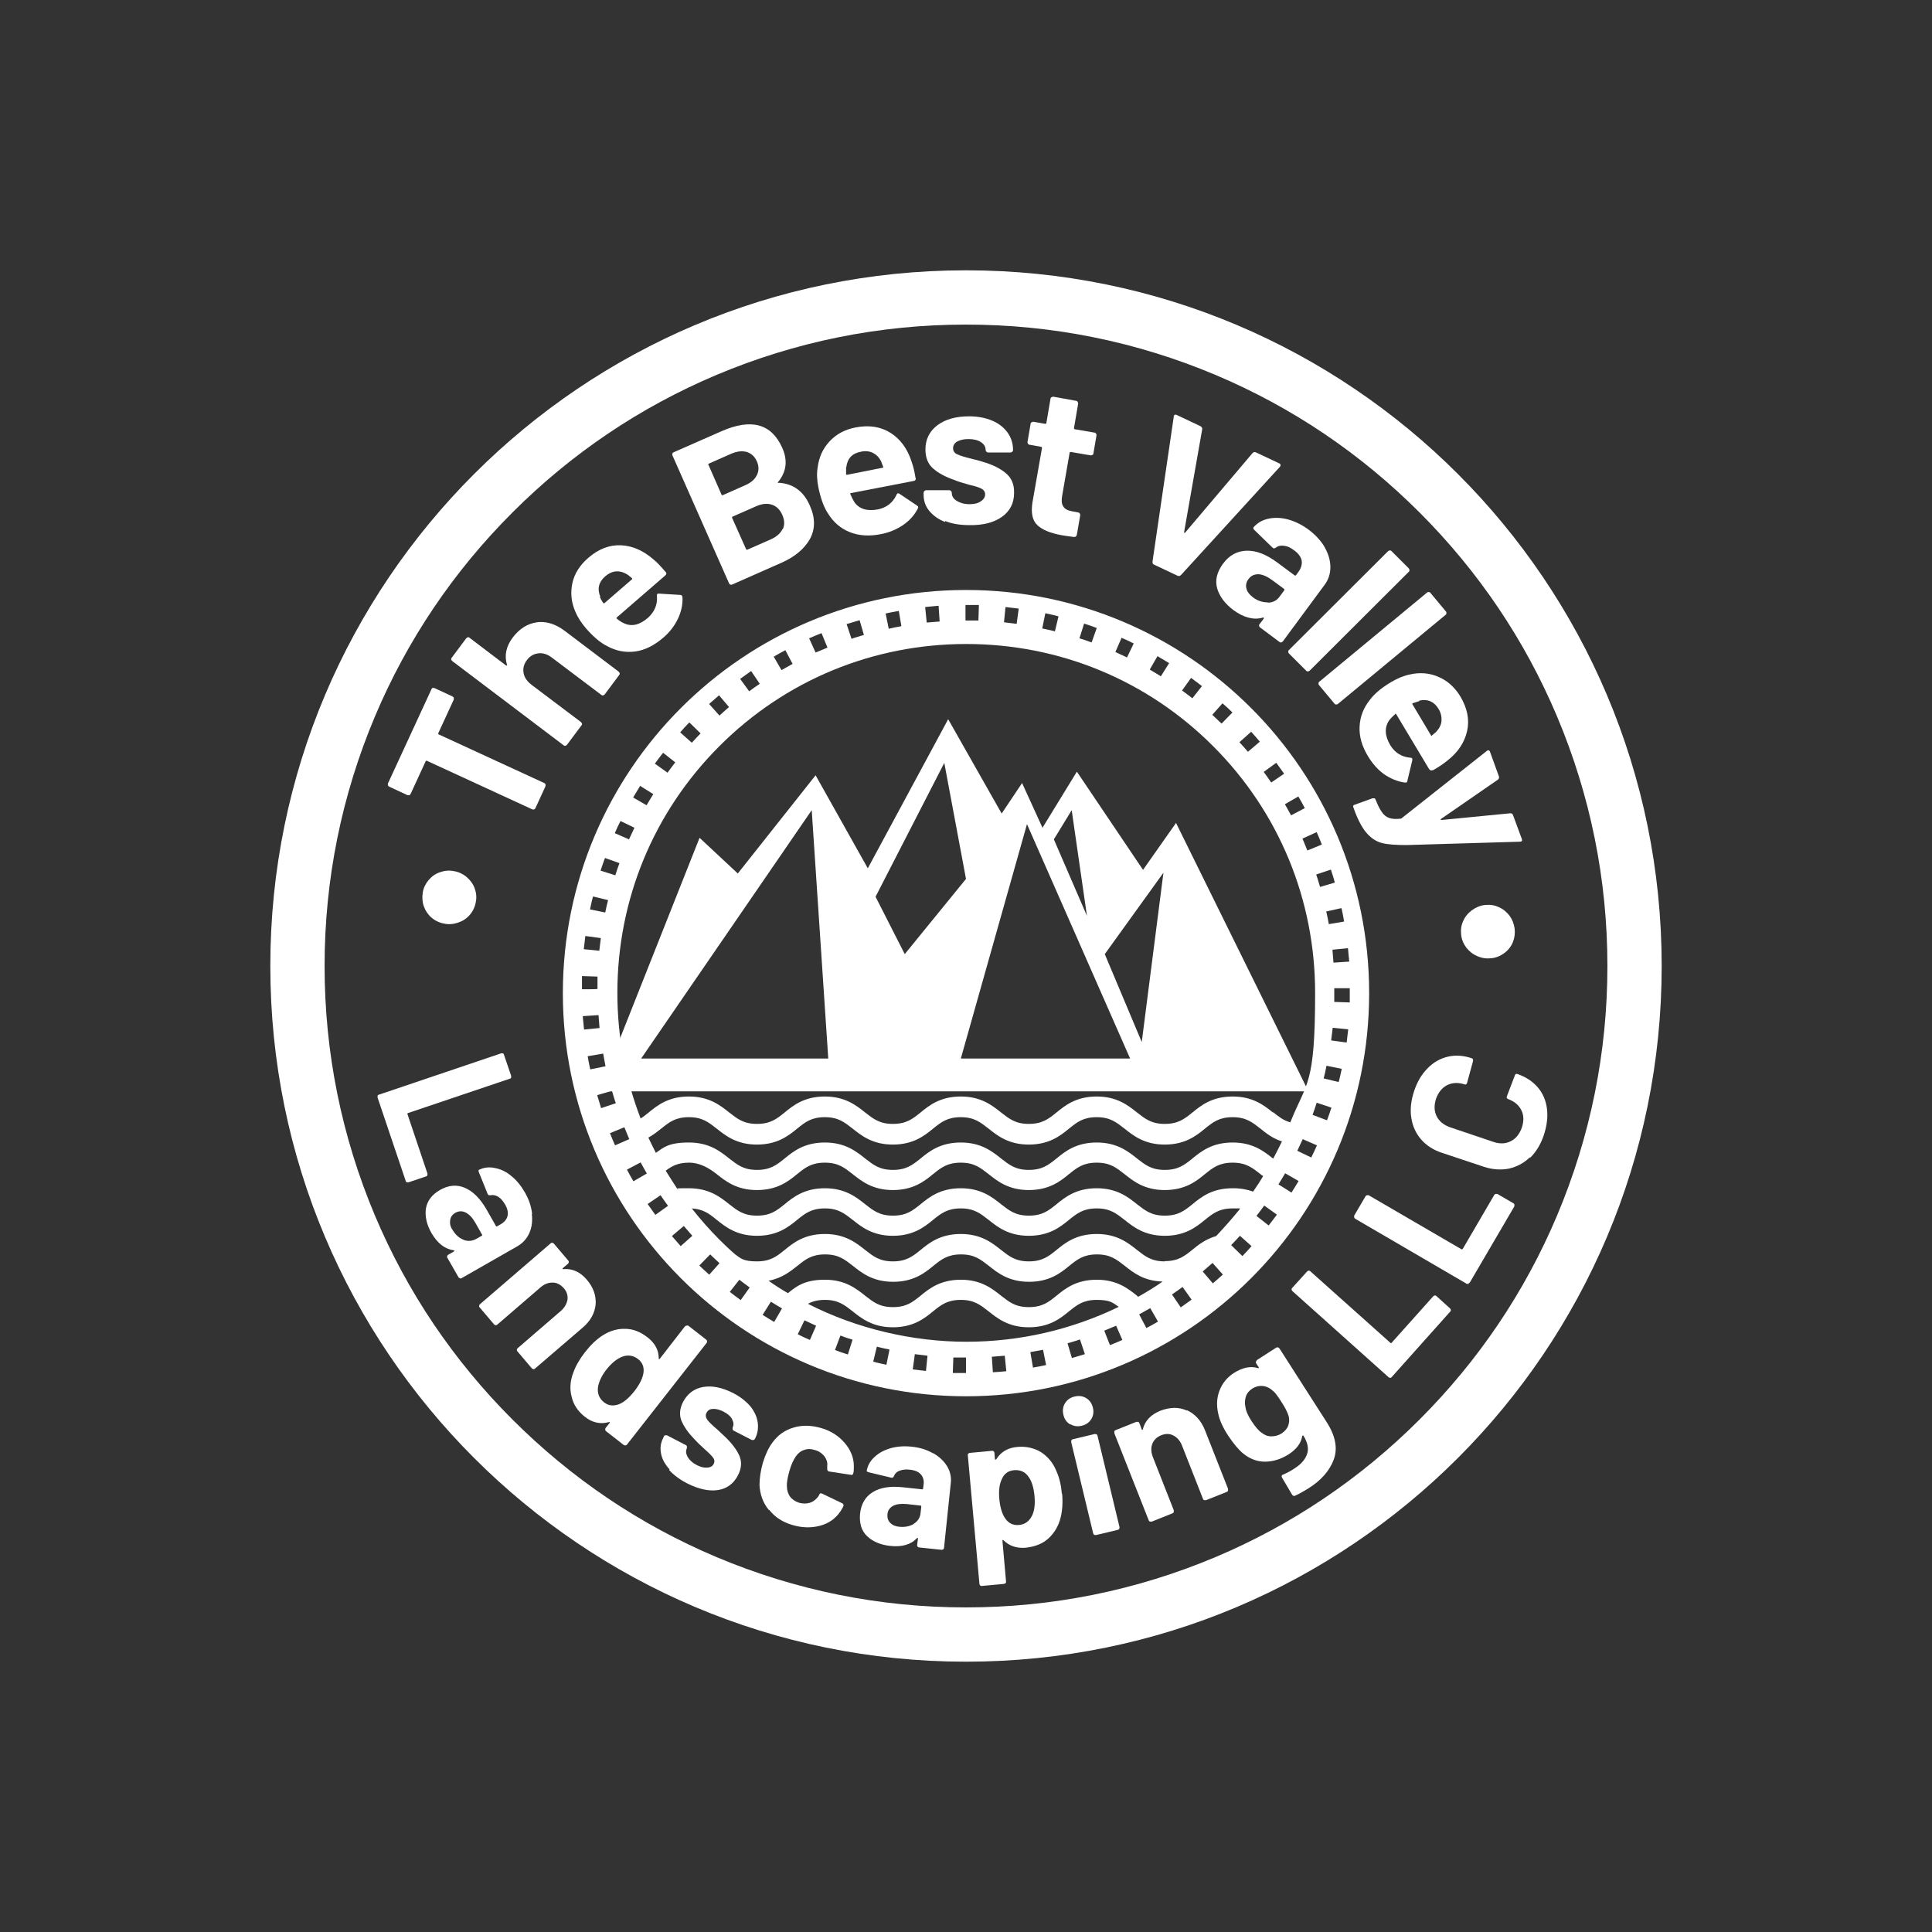 <?xml version="1.0" encoding="UTF-8"?>
<svg data-id="a" xmlns="http://www.w3.org/2000/svg" version="1.1" viewBox="0 0 747.6 747.6">
  <rect x="0" y="0" width="747.6" height="747.6" fill="#333333" stroke="none"/>
  <!-- Generator: Adobe Illustrator 29.4.0, SVG Export Plug-In . SVG Version: 2.1.0 Build 152)  -->
  <defs>
    <style>
      .st0 {
        fill: #fff;
      }
    </style>
  </defs>
  <path class="st0" d="M373.8,125.6c33.5,0,66,6.6,96.6,19.5,29.6,12.5,56.1,30.4,78.9,53.2,22.8,22.8,40.7,49.3,53.2,78.9,12.9,30.6,19.5,63.1,19.5,96.6s-6.6,66-19.5,96.6c-12.5,29.6-30.4,56.1-53.2,78.9s-49.3,40.7-78.9,53.2c-30.6,12.9-63.1,19.5-96.6,19.5s-66-6.6-96.6-19.5c-29.6-12.5-56.1-30.4-78.9-53.2-22.8-22.8-40.7-49.3-53.2-78.9-12.9-30.6-19.5-63.1-19.5-96.6s6.6-66,19.5-96.6c12.5-29.6,30.4-56.1,53.2-78.9s49.3-40.7,78.9-53.2c30.6-12.9,63.1-19.5,96.6-19.5M373.8,104.6c-148.7,0-269.2,120.5-269.2,269.2s120.5,269.2,269.2,269.2,269.2-120.5,269.2-269.2S522.5,104.6,373.8,104.6h0Z"/>
  <g>
    <path class="st0" d="M181.8,354c-1.2,1.4-2.7,2.4-4.5,3-1.8.6-3.6.8-5.4.4-1.8-.3-3.5-1.1-4.9-2.3-1.4-1.2-2.4-2.7-3-4.4-.6-1.7-.7-3.5-.4-5.4.3-1.8,1.1-3.4,2.3-4.8,1.2-1.4,2.6-2.4,4.4-3,1.7-.6,3.5-.8,5.4-.4,1.8.3,3.5,1.1,4.9,2.3,1.4,1.2,2.5,2.7,3.1,4.4.6,1.7.8,3.5.4,5.3-.3,1.8-1.1,3.5-2.3,4.9h0Z"/>
    <path class="st0" d="M167.3,266.2c.2,0,.5,0,.7,0l7.1,3.3c.2.1.4.3.5.5,0,.2,0,.5,0,.7l-6,13c-.1.2,0,.4.2.5l40.8,18.8c.2.1.4.3.5.5,0,.2,0,.5,0,.7l-3.9,8.5c-.1.2-.3.4-.5.5s-.5,0-.7,0l-40.8-18.8c-.2-.1-.4,0-.5.2l-5.8,12.6c-.1.2-.3.4-.5.5s-.5,0-.7,0l-7.1-3.3c-.2-.1-.4-.3-.5-.5,0-.2,0-.5,0-.7l16.9-36.6c.1-.2.3-.4.5-.5h0Z"/>
    <path class="st0" d="M207.6,240.8c3.7-.5,7.3.6,10.9,3.3l20.9,15.8c.2.2.3.4.4.6,0,.3,0,.5-.2.7l-5.6,7.5c-.2.2-.4.3-.6.4-.3,0-.5,0-.7-.2l-19.1-14.4c-1.7-1.3-3.4-1.9-5.2-1.7-1.8.2-3.3,1-4.5,2.6-1.2,1.6-1.6,3.2-1.3,5,.3,1.8,1.4,3.3,3.1,4.6l19.1,14.4c.2.2.3.4.4.6s0,.5-.2.7l-5.6,7.5c-.2.2-.4.3-.6.4-.3,0-.5,0-.7-.2l-43.1-32.6c-.2-.2-.3-.4-.4-.6,0-.3,0-.5.2-.7l5.6-7.5c.2-.2.4-.3.6-.4s.5,0,.7.2l14.1,10.7c.1,0,.2.1.4,0,.1,0,.1-.1,0-.2-1.1-3.6-.4-7.1,2.2-10.6,2.6-3.4,5.7-5.4,9.4-5.9h0Z"/>
    <path class="st0" d="M257.6,221.3c.4.5.3,1-.2,1.4l-18.7,16.2c-.2.2-.2.4,0,.5.8.7,1.7,1.3,2.8,1.8,3,1.4,6.1.6,9.3-2.2,2.5-2.3,3.7-5.1,3.4-8.4,0-.4,0-.7.2-.8.1-.1.3-.1.6-.1l8.1.5c.4,0,.6.1.8.3,0,0,.1.3.2.7.1,2.8-.5,5.6-1.8,8.3-1.3,2.7-3.2,5.2-5.7,7.3-3.5,3-7.1,4.8-10.8,5.3-3.8.5-7.4-.2-10.9-2.1-2.6-1.3-5.3-3.6-8.1-6.8-1.9-2.2-3.3-4.4-4.2-6.6-1.6-3.7-1.9-7.3-1.1-11s2.9-6.9,6.1-9.7c4-3.5,8.3-5.1,12.7-4.9,4.5.2,8.7,2.1,12.6,5.5,1.6,1.3,3.1,3,4.7,4.9h0ZM232.1,231c.3.7.7,1.4,1.3,2.3.2.2.4.2.6,0l10.5-9.1c.2-.2.2-.4,0-.5-1.2-1-1.8-1.5-1.8-1.4-1.4-.9-2.9-1.3-4.3-1.2-1.5.1-2.9.8-4.2,1.9-2.5,2.2-3.2,4.8-1.9,7.9h0Z"/>
    <path class="st0" d="M301.2,186.8c5.7.3,9.8,3.3,12.2,8.9,2.1,4.7,2.1,9,0,12.9-2.2,3.8-5.8,6.9-11.1,9.2l-19,8.4c-.2.1-.5.1-.7,0-.2,0-.4-.3-.5-.5l-21.9-49.5c-.1-.2-.1-.5,0-.7,0-.2.3-.4.5-.5l18.4-8.1c11.6-5.1,19.4-3,23.6,6.4,2.2,4.9,1.6,9.3-1.6,13.2-.2.3-.2.4.2.4h0ZM274.2,180l5,11.4c.1.2.3.3.5.2l8.6-3.8c2.3-1,3.8-2.3,4.6-4,.8-1.6.8-3.4,0-5.2-.8-1.9-2.1-3.1-3.9-3.7-1.8-.5-3.8-.3-6.1.7l-8.6,3.8c-.2.1-.3.3-.2.5h0ZM302.9,204.8c.8-1.7.7-3.6-.2-5.6-.9-2-2.2-3.3-4-3.9-1.8-.6-3.8-.4-6.1.6l-9.1,4c-.2.1-.3.3-.2.5l5.4,12.1c.1.2.3.3.5.2l9.1-4c2.2-1,3.7-2.3,4.5-4h0Z"/>
    <path class="st0" d="M354.4,185c0,.6-.2,1-.8,1.1l-24.3,4.7c-.3,0-.4.2-.2.5.4,1,.9,2,1.5,3,1.9,2.7,5,3.6,9.2,2.8,3.3-.7,5.7-2.6,7.1-5.6.1-.4.4-.6.6-.6.2,0,.4,0,.6.2l6.7,4.5c.3.2.5.4.5.6,0,.1,0,.3-.2.7-1.3,2.5-3.2,4.6-5.7,6.3-2.5,1.7-5.4,2.9-8.6,3.5-4.5.9-8.5.6-12-.8-3.5-1.4-6.3-3.8-8.4-7.2-1.6-2.4-2.8-5.7-3.7-10-.6-2.9-.7-5.5-.3-7.8.5-4,2-7.3,4.6-10.1,2.6-2.8,5.9-4.6,10.1-5.4,5.2-1,9.7-.3,13.5,2.1,3.8,2.4,6.5,6.1,8.1,11,.7,1.9,1.2,4.1,1.6,6.6h0ZM327.4,180.8c0,.7,0,1.6,0,2.6,0,.3.2.4.5.3l13.6-2.7c.3,0,.4-.2.2-.5-.6-1.5-.8-2.2-.8-2.1-.8-1.5-1.8-2.5-3.2-3.2-1.3-.6-2.9-.8-4.6-.4-3.3.6-5.2,2.6-5.6,5.9h0Z"/>
    <path class="st0" d="M365.8,202c-2.7-1-4.7-2.5-6.2-4.3-1.5-1.8-2.2-3.9-2.2-6.2v-.8c0-.3.1-.5.3-.7.2-.2.4-.3.7-.3h8.9c.3,0,.5.1.7.3.2.2.3.4.3.7h0c0,1.3.6,2.3,1.9,3.1,1.3.8,2.9,1.3,4.9,1.3,1.8,0,3.3-.3,4.4-1.1,1.1-.7,1.7-1.6,1.7-2.7,0-1-.5-1.7-1.4-2.2s-2.5-1-4.7-1.5c-2.5-.7-4.5-1.3-5.9-1.9-3.4-1.2-6.1-2.6-8.1-4.4-2-1.7-3-4.2-3-7.4,0-3.9,1.6-7.1,4.7-9.4,3.1-2.3,7.2-3.4,12.2-3.4,3.4,0,6.4.6,9,1.7,2.6,1.1,4.5,2.7,5.9,4.6,1.4,2,2.1,4.2,2.1,6.7,0,.3,0,.5-.3.7-.2.2-.4.3-.7.3h-8.6c-.3,0-.5-.1-.7-.3-.2-.2-.3-.4-.3-.7,0-1.2-.6-2.2-1.8-3-1.2-.8-2.8-1.2-4.8-1.2-1.8,0-3.2.3-4.3.9-1.1.6-1.7,1.5-1.7,2.6,0,1.1.5,1.9,1.6,2.4,1.1.5,2.9,1.1,5.5,1.7.6.2,1.2.3,2,.5.7.2,1.5.4,2.4.7,3.8,1.1,6.8,2.6,8.9,4.4,2.2,1.8,3.3,4.3,3.2,7.7,0,3.9-1.6,7-4.7,9.2-3.1,2.2-7.3,3.3-12.6,3.2-3.6,0-6.7-.5-9.4-1.6h0Z"/>
    <path class="st0" d="M422.7,176c-.2.2-.5.2-.7.2l-7.6-1.3c-.3,0-.4,0-.5.3l-2.9,16.7c-.3,1.7-.2,3.1.4,4,.6,1,1.6,1.6,3.2,1.9l2.6.5c.3,0,.5.2.6.4.2.2.2.5.2.7l-1.3,7.5c-.1.6-.5.9-1.1.9-2.2-.3-3.8-.5-4.8-.7-4.4-.8-7.5-2.1-9.4-3.9-1.9-1.8-2.5-4.7-1.9-8.7l3.7-21.1c0-.3,0-.4-.3-.5l-4.5-.8c-.3,0-.5-.2-.6-.4-.2-.2-.2-.5-.2-.7l1.2-7c0-.3.2-.5.4-.6.2-.1.5-.2.7-.2l4.5.8c.3,0,.4,0,.5-.3l1.6-9.4c0-.3.2-.5.4-.6.2-.1.5-.2.7-.2l8.8,1.6c.3,0,.5.2.6.4.1.2.2.5.2.7l-1.6,9.4c0,.3,0,.4.3.5l7.6,1.3c.3,0,.5.2.6.4.2.2.2.5.2.7l-1.2,7c0,.3-.2.5-.4.6h0Z"/>
    <path class="st0" d="M446,217.1l8.2-55.9v-.3c.3-.5.7-.6,1.2-.3l9.1,4.3c.5.3.8.7.7,1.2l-7,39.8c0,.2,0,.3.1.3,0,0,.2,0,.3-.1l26.1-30.8c.4-.4.8-.5,1.4-.2l8.9,4.2c.3.1.5.3.5.6,0,.3,0,.5-.3.8l-38.2,41.8c-.4.4-.8.5-1.3.3l-9.1-4.3c-.5-.2-.7-.6-.6-1.2h0Z"/>
    <path class="st0" d="M512.6,211.8c1.5,2.6,2.2,5.2,2.2,7.7,0,2.6-.8,4.9-2.3,6.9l-16.1,21.8c-.2.2-.4.3-.6.4-.3,0-.5,0-.7-.2l-7.5-5.6c-.2-.2-.3-.4-.4-.6,0-.3,0-.5.2-.7l1.6-2.1c0-.1.1-.2,0-.4,0-.1-.2-.1-.4,0-3.5,1-7.3,0-11.3-2.9-3.3-2.5-5.4-5.3-6.3-8.4-.9-3.2-.1-6.3,2.2-9.5,2.4-3.3,5.5-5,9.2-5.1,3.7-.1,7.6,1.4,11.9,4.6l6.6,4.9c.2.2.4.1.6,0l1-1.4c1-1.4,1.4-2.8,1.2-4.3-.3-1.4-1.3-2.8-3-4-1.3-1-2.6-1.6-3.8-1.7-1.2-.2-2.3,0-3.2.7-.5.4-.9.4-1.3,0l-7-6.8c-.5-.5-.5-.8-.3-1.1,1.5-1.7,3.4-2.8,5.8-3.3,2.3-.5,4.9-.4,7.5.3s5.3,2,7.9,3.9c2.8,2.1,4.9,4.4,6.4,7h0ZM490.5,233.2c2,0,3.6-.8,4.7-2.4l1.7-2.3c.2-.2.1-.4,0-.6l-4.6-3.4c-1.9-1.4-3.7-2.2-5.3-2.3-1.6,0-2.9.5-3.9,1.9-.9,1.2-1.1,2.4-.8,3.6.3,1.3,1.2,2.4,2.5,3.4,1.8,1.4,3.8,2,5.8,2h0Z"/>
    <path class="st0" d="M498.5,252.2c0-.3,0-.5.3-.7l38.3-38.2c.2-.2.4-.3.7-.3s.5,0,.7.3l6.6,6.6c.2.2.3.4.3.7,0,.3,0,.5-.3.7l-38.3,38.2c-.2.2-.4.3-.7.3s-.5,0-.7-.3l-6.6-6.6c-.2-.2-.3-.4-.3-.7h0Z"/>
    <path class="st0" d="M510.2,264.4c0-.3.1-.5.3-.6l41.7-34.5c.2-.2.4-.2.7-.2.3,0,.5.1.6.3l6,7.2c.2.2.2.4.2.7,0,.3-.1.5-.3.6l-41.7,34.5c-.2.2-.4.2-.7.2-.3,0-.5-.1-.6-.3l-6-7.2c-.2-.2-.2-.4-.2-.7h0Z"/>
    <path class="st0" d="M554.4,298c-.6.3-1,.1-1.4-.4l-12.7-21.2c-.2-.3-.3-.3-.5,0-.8.7-1.6,1.5-2.3,2.4-1.8,2.7-1.7,5.9.5,9.6,1.8,2.9,4.4,4.5,7.7,4.8.4,0,.6.1.8.4,0,.1,0,.4,0,.6l-1.9,7.9c0,.4-.2.6-.4.7,0,0-.3,0-.7,0-2.8-.4-5.4-1.5-7.9-3.2-2.5-1.8-4.5-4.1-6.2-6.9-2.4-3.9-3.5-7.8-3.3-11.6.2-3.8,1.5-7.2,4-10.3,1.7-2.3,4.4-4.6,8.1-6.8,2.5-1.5,4.9-2.5,7.3-3,3.9-.9,7.6-.6,11.1.9,3.5,1.5,6.3,4,8.5,7.6,2.7,4.6,3.6,9,2.6,13.4-1,4.4-3.5,8.2-7.6,11.4-1.6,1.3-3.5,2.6-5.7,3.8h0ZM549.2,271.3c-.7.2-1.5.5-2.5.8-.2.1-.3.3-.1.5l7.1,11.9c.2.3.3.3.5,0,1.2-1,1.8-1.5,1.7-1.5,1.1-1.2,1.8-2.6,1.9-4.1.1-1.5-.2-3-1.1-4.5-1.7-2.9-4.2-4-7.5-3.3h0Z"/>
    <path class="st0" d="M523.6,311.8c.1-.2.3-.3.6-.4l6.9-2.5c.2,0,.5,0,.7,0s.4.3.5.5c.8,2.1,1.6,3.7,2.4,4.8.7,1.1,1.7,1.9,2.8,2.3,1.1.4,2.6.5,4.4.3.1,0,.3,0,.5-.2l32.9-26c0,0,.2-.2.3-.2.5-.2.8,0,1,.6l3.4,9.4c.2.5,0,1-.4,1.3l-22,15.2c-.1.1-.2.2-.1.3s.1.1.3.1l26.6-2.6c.6,0,.9.2,1.1.8l3.4,9.2c.1.3.1.5,0,.7-.1.2-.4.3-.8.3l-43.8,1.3c-4.1,0-7.3-.2-9.6-.8-2.3-.6-4.3-2-6-4-1.7-2-3.4-5.2-4.9-9.5l-.2-.5c0-.1,0-.3.1-.5h0Z"/>
    <path class="st0" d="M566.2,356.4c.7-1.7,1.9-3.1,3.4-4.2,1.5-1.1,3.2-1.8,5-2,1.9-.2,3.6,0,5.3.8,1.7.7,3.1,1.9,4.2,3.3,1.1,1.5,1.7,3.1,2,5,.2,1.9,0,3.6-.7,5.3-.7,1.7-1.8,3.1-3.3,4.2-1.5,1.1-3.1,1.8-5,2-1.9.2-3.6,0-5.4-.8-1.7-.7-3.1-1.8-4.3-3.3-1.1-1.5-1.8-3.1-2-5-.2-1.9,0-3.6.8-5.3h0Z"/>
  </g>
  <g>
    <path class="st0" d="M146.1,424c.1-.2.3-.4.5-.4l47.3-16c.2,0,.5,0,.7,0,.2.1.4.3.4.5l2.8,8.2c0,.2,0,.5,0,.7-.1.2-.3.4-.5.4l-39.4,13.3c-.2,0-.3.2-.2.5l7.7,22.9c0,.2,0,.5,0,.7-.1.2-.3.4-.5.4l-6.8,2.3c-.2,0-.5,0-.7,0-.2-.1-.4-.3-.4-.5l-10.9-32.3c0-.2,0-.5,0-.7h0Z"/>
    <path class="st0" d="M205.8,469.8c.3,2.7,0,5.2-1,7.4-1,2.2-2.5,3.8-4.5,5l-21.7,12.4c-.2.1-.4.2-.7,0s-.4-.2-.5-.4l-4.3-7.5c-.1-.2-.2-.4,0-.7,0-.2.2-.4.4-.5l2.1-1.2c.1,0,.2-.2.2-.3,0-.1,0-.2-.3-.2-3.4-.5-6.2-2.7-8.5-6.6-1.9-3.3-2.6-6.5-2.2-9.5.5-3,2.3-5.4,5.4-7.2,3.3-1.9,6.5-2.2,9.6-.9,3.1,1.3,5.9,4,8.4,8.3l3.7,6.5c.1.2.3.3.5.1l1.4-.8c1.4-.8,2.3-1.9,2.6-3.2.3-1.3,0-2.8-1-4.5-.8-1.3-1.6-2.3-2.6-2.9-1-.6-2-.8-3-.6-.5.1-.9,0-1.1-.5l-3.4-8.4c-.2-.6-.2-.9.2-1,1.9-.9,3.9-1.1,6.1-.6,2.2.4,4.3,1.4,6.3,3.1,2,1.6,3.7,3.7,5.2,6.3,1.6,2.8,2.5,5.5,2.8,8.3h0ZM179.2,479.7c1.7.7,3.3.6,4.9-.2l2.3-1.3c.2-.1.3-.3.1-.5l-2.6-4.6c-1.1-1.9-2.3-3.2-3.7-3.9-1.4-.7-2.7-.6-4,.1-1.2.7-1.8,1.6-2,2.8-.2,1.2,0,2.5.9,3.8,1.1,1.8,2.4,3.1,4.2,3.8h0Z"/>
    <path class="st0" d="M230.5,504.6c-.3,3.4-1.9,6.5-5.1,9.2l-18.4,15.8c-.2.2-.4.2-.6.2-.2,0-.4-.1-.6-.3l-5.6-6.6c-.2-.2-.2-.4-.2-.6,0-.2.1-.4.3-.6l16.7-14.4c1.5-1.3,2.3-2.8,2.6-4.4.2-1.6-.3-3.2-1.5-4.5s-2.6-2.1-4.3-2.1c-1.7,0-3.2.6-4.7,1.9l-16.7,14.4c-.2.2-.4.2-.6.2-.2,0-.4-.1-.6-.3l-5.6-6.6c-.2-.2-.2-.4-.2-.6,0-.2.1-.4.3-.6l27.4-23.6c.2-.2.4-.2.6-.2.2,0,.4.1.6.3l5.6,6.6c.2.2.2.4.2.6,0,.2-.1.4-.3.6l-2,1.7c-.1,0-.2.2-.1.3,0,.1,0,.1.2.1,3.5-.3,6.5,1,9.1,4,2.6,3,3.7,6.2,3.5,9.6h0Z"/>
    <path class="st0" d="M265.8,512.9c.2,0,.5,0,.7.2l6.8,5.3c.2.2.3.3.3.6,0,.2,0,.5-.2.7l-30.8,39.3c-.2.2-.3.3-.6.3-.2,0-.5,0-.7-.2l-6.8-5.3c-.2-.2-.3-.3-.3-.6,0-.2,0-.5.2-.7l1.5-1.9c0-.1.1-.2,0-.3,0,0-.2-.1-.3,0-3.3.9-6.4.2-9.2-2-2.7-2.1-4.5-4.7-5.2-7.8-.8-3-.6-6.2.7-9.5.9-2.5,2.4-5.1,4.5-7.8,2.2-2.8,4.4-4.9,6.7-6.4,2.8-1.8,5.8-2.7,8.8-2.6,3.1,0,6,1.2,8.8,3.4,2.8,2.2,4.2,4.9,4.2,8,0,.2,0,.3.1.3.1,0,.2,0,.3-.1l9.7-12.5c.2-.2.3-.3.6-.3h0ZM245.5,538.3c2-2.6,3.2-5,3.5-7.1.3-2.2-.4-4-2.1-5.3-1.8-1.4-3.8-1.7-5.9-1-2.2.8-4.2,2.4-6.3,5-1.8,2.3-2.9,4.6-3.3,6.8-.3,2.4.4,4.4,2.3,5.9,1.7,1.4,3.8,1.6,6,.7,1.9-.8,3.8-2.5,5.8-5h0Z"/>
    <path class="st0" d="M259.1,568.6c-1.8-2-2.9-4-3.3-6.1-.4-2.1-.2-4.1.8-6l.3-.7c.1-.2.3-.4.5-.4.2,0,.5,0,.7,0l7.3,3.8c.2.1.4.3.4.5,0,.2,0,.5,0,.7h0c-.5,1-.4,2.1.3,3.4.7,1.2,1.9,2.3,3.5,3.1,1.5.8,2.8,1.1,4.1,1s2.1-.6,2.5-1.5c.4-.8.3-1.6-.3-2.4-.6-.8-1.7-1.9-3.2-3.2-1.8-1.6-3.1-2.9-4.1-4-2.3-2.4-3.9-4.7-4.9-7-.9-2.3-.7-4.7.6-7.3,1.7-3.2,4.3-5.2,7.8-5.8,3.5-.6,7.3.2,11.5,2.3,2.8,1.4,5,3.2,6.7,5.1,1.6,2,2.6,4.1,2.9,6.3.3,2.2,0,4.4-1.1,6.4-.1.2-.3.4-.5.4-.2,0-.5,0-.7,0l-7-3.6c-.2-.1-.4-.3-.4-.5,0-.2,0-.5,0-.7.5-1,.4-2-.2-3.2-.6-1.2-1.8-2.2-3.4-3-1.4-.7-2.8-1.1-4-1-1.2,0-2,.5-2.5,1.5-.5.9-.3,1.8.3,2.7.7.9,1.9,2.1,3.8,3.7.4.4.9.8,1.4,1.3.5.5,1.1,1,1.7,1.6,2.6,2.5,4.5,5,5.5,7.3s.9,4.9-.6,7.7c-1.7,3.2-4.3,5.1-7.8,5.6-3.5.5-7.4-.4-11.8-2.6-2.9-1.5-5.3-3.3-7-5.2h0Z"/>
    <path class="st0" d="M297.5,584.3c-2.2-2.7-3.4-5.9-3.6-9.6,0-2.6.4-5.5,1.3-8.7,1-3.2,2.2-5.8,3.7-7.8,2.1-2.9,4.8-4.8,8.2-5.8,3.3-1,6.9-.9,10.7.2,3.8,1.1,6.8,3.1,9.1,5.8,2.3,2.7,3.5,5.7,3.5,8.9,0,1.2,0,2.2-.2,2.7h0c-.1.6-.4.8-.9.7l-8.5-1.3h-.1c-.4-.2-.6-.5-.6-1v-1.2c.2-1.3-.3-2.6-1.1-3.7-.9-1.1-2.1-2-3.7-2.4-1.5-.5-2.9-.5-4.2,0-1.3.4-2.3,1.3-3.1,2.4-.9,1.3-1.8,3.1-2.5,5.6-.7,2.5-1.1,4.5-1,6,0,1.5.4,2.9,1.2,4,.8,1.1,2,1.9,3.5,2.4,1.5.4,2.9.4,4.2,0,1.3-.4,2.4-1.3,3.3-2.5,0,0,.1-.2.2-.4,0,0,.1,0,.1-.2.2-.6.6-.7,1.2-.4l7.7,3.7c.4.2.6.6.5,1-.1.4-.5,1-1.1,2-1.9,2.9-4.6,4.8-8,5.7-3.4.9-7,.8-10.7-.3-3.8-1.1-6.8-3.1-8.9-5.8h0Z"/>
    <path class="st0" d="M361.1,562.3c2.4,1.4,4.2,3.1,5.4,5.1s1.7,4.3,1.4,6.6l-2.6,24.9c0,.2-.1.4-.3.6-.2.2-.4.2-.7.2l-8.6-.9c-.2,0-.4-.1-.6-.3-.2-.2-.2-.4-.2-.7l.3-2.4c0-.1,0-.3-.1-.3,0,0-.2,0-.3.1-2.3,2.5-5.8,3.5-10.3,3-3.8-.4-6.8-1.7-9-3.8-2.2-2.1-3-5-2.7-8.6.4-3.8,2-6.6,4.9-8.4,2.9-1.8,6.7-2.4,11.6-1.9l7.5.8c.2,0,.4,0,.4-.3l.2-1.6c.2-1.6-.2-2.9-1.1-3.9-.9-1-2.3-1.6-4.3-1.8-1.5-.2-2.8,0-3.9.4-1.1.4-1.8,1.1-2.2,2.1-.2.5-.5.7-1,.6l-8.8-2.1c-.6-.2-.8-.4-.7-.7.4-2,1.4-3.8,3.1-5.3,1.6-1.5,3.7-2.6,6.1-3.3,2.5-.7,5.2-.9,8.1-.6,3.2.3,6,1.2,8.4,2.6h0ZM353.5,589.7c1.6-1,2.5-2.3,2.7-4.1l.3-2.6c0-.2,0-.4-.3-.4l-5.3-.6c-2.2-.2-4,0-5.3.7-1.3.7-2.1,1.8-2.2,3.3-.1,1.3.2,2.4,1.1,3.3.9.9,2.1,1.4,3.6,1.5,2.1.2,4-.2,5.5-1.1h0Z"/>
    <path class="st0" d="M411,578c.3,3.4.1,6.5-.6,9.3-.8,3.2-2.4,5.9-4.7,8-2.3,2.1-5.2,3.2-8.8,3.6-3.5.3-6.4-.7-8.6-2.9-.1-.1-.2-.2-.3-.1,0,0-.1.2-.1.3l1.4,15.8c0,.2,0,.5-.2.6-.2.2-.4.3-.6.3l-8.6.8c-.2,0-.5,0-.6-.2-.2-.2-.3-.4-.3-.6l-4.5-49.8c0-.2,0-.5.2-.6.2-.2.4-.3.6-.3l8.6-.8c.2,0,.5,0,.6.2.2.2.3.4.3.6l.2,2.4c0,.1,0,.2.2.2.1,0,.2,0,.3-.1,1.8-2.9,4.5-4.5,8.2-4.8,3.4-.3,6.4.4,9.1,2,2.6,1.7,4.7,4.1,6,7.4,1.1,2.4,1.8,5.3,2.1,8.7h0ZM400.3,578.8c-.3-3.1-1-5.5-2.2-7.2-1.3-2-3.2-2.9-5.7-2.7-2.3.2-3.9,1.4-4.8,3.6-.9,1.9-1.2,4.4-.9,7.6.3,3.3,1.1,5.8,2.3,7.5,1.3,1.9,3.1,2.7,5.3,2.5,2.2-.2,3.8-1.3,4.9-3.3,1.1-2,1.4-4.7,1.1-8h0Z"/>
    <path class="st0" d="M414.1,551.2c-1.3-.8-2.2-2-2.6-3.7-.4-1.7-.2-3.2.6-4.5.8-1.3,2-2.2,3.7-2.6,1.7-.4,3.2-.2,4.5.6,1.3.8,2.2,2,2.6,3.7.4,1.6.2,3.1-.6,4.4-.8,1.3-2,2.2-3.7,2.6-1.6.4-3.1.2-4.4-.6h0ZM423.4,593.9c-.2-.1-.3-.3-.4-.6l-8.5-35.3c0-.2,0-.5.1-.7.1-.2.3-.3.6-.4l8.4-2c.2,0,.5,0,.7.1.2.1.3.3.4.6l8.5,35.3c0,.2,0,.5-.1.7-.1.2-.3.3-.6.4l-8.4,2c-.2,0-.5,0-.7-.1h0Z"/>
    <path class="st0" d="M459.3,545.7c3.1,1.4,5.5,4,7,7.8l8.9,22.6c0,.2,0,.5,0,.7,0,.2-.3.4-.5.5l-8,3.2c-.2,0-.5,0-.7,0-.2,0-.4-.3-.5-.5l-8.1-20.6c-.7-1.8-1.8-3.1-3.3-3.9s-3.1-.8-4.8-.1c-1.7.7-2.8,1.8-3.4,3.3-.6,1.6-.5,3.2.2,5.1l8.1,20.6c0,.2,0,.5,0,.7,0,.2-.3.4-.5.5l-8,3.2c-.2,0-.5,0-.7,0-.2,0-.4-.3-.5-.5l-13.3-33.7c0-.2,0-.5,0-.7,0-.2.3-.4.5-.5l8-3.2c.2,0,.5,0,.7,0,.2,0,.4.3.5.5l.9,2.4c0,.1.1.2.2.2.1,0,.2,0,.2-.1.8-3.4,3.1-5.8,6.8-7.3,3.7-1.4,7.1-1.5,10.2-.1h0Z"/>
    <path class="st0" d="M486.1,526.8c0-.2.2-.4.4-.6l7.3-4.7c.2-.1.4-.2.7-.1.2,0,.4.2.6.4l18.2,28.4c3.5,5.4,4.4,10.3,2.8,14.6-1.6,4.3-4.9,8.1-9.9,11.2-1.5.9-3.1,1.9-5.1,2.8-.4.2-.8,0-1.1-.4l-3.9-6.6c-.3-.5-.2-1,.4-1.2,1.7-.7,3.1-1.5,4.3-2.3,2.7-1.7,4.3-3.6,5-5.7.7-2.1.2-4.4-1.4-7,0-.1-.2-.2-.3-.1,0,0-.2.1-.2.3-.5,2.7-2.2,5-5.3,7-2.7,1.7-5.6,2.7-8.7,2.8-3.1.1-6.1-.9-8.9-3.2-1.8-1.5-3.7-3.8-5.7-6.8-2.1-3.2-3.4-6.1-3.9-8.6-.7-3.1-.6-6.1.5-8.9,1.1-2.9,3-5.2,5.7-6.9,3.2-2,6.3-2.7,9.2-1.8.1,0,.2,0,.3,0,0,0,0-.2,0-.3l-1-1.5c-.1-.2-.2-.4-.1-.7h0ZM495.8,542.4c-.8-1.3-1.5-2.3-2-2.9-.5-.7-1.1-1.2-1.7-1.7-1.1-.9-2.3-1.4-3.6-1.5s-2.6.2-3.9,1c-1.2.8-2.1,1.8-2.5,3.1-.4,1.2-.5,2.6-.2,3.9.2,1.6,1,3.5,2.4,5.6,1.5,2.3,2.8,3.8,3.9,4.5,1.1.9,2.3,1.4,3.7,1.4s2.7-.3,4-1.1c1.3-.9,2.2-1.9,2.6-3.1s.5-2.5.1-3.8c-.5-1.5-1.4-3.3-2.8-5.4h0Z"/>
    <path class="st0" d="M537.9,533.1c-.2,0-.5,0-.6-.2l-37.2-33.3c-.2-.2-.3-.4-.3-.6,0-.2,0-.5.2-.6l5.8-6.4c.2-.2.4-.3.6-.3s.5,0,.6.2l31,27.7c.2.2.4.2.5,0l16.1-18c.2-.2.4-.3.6-.3.2,0,.5,0,.6.2l5.3,4.8c.2.2.3.4.3.6,0,.2,0,.5-.2.6l-22.7,25.4c-.2.2-.4.3-.6.3h0Z"/>
    <path class="st0" d="M568.3,496.8c-.2,0-.5,0-.7,0l-43.2-25.2c-.2-.1-.3-.3-.4-.5,0-.2,0-.5,0-.7l4.4-7.5c.1-.2.3-.3.5-.4.2,0,.5,0,.7,0l35.9,20.9c.2.1.4,0,.5-.1l12.2-20.9c.1-.2.3-.3.5-.4.2,0,.5,0,.7,0l6.2,3.6c.2.1.4.3.4.5,0,.2,0,.5,0,.7l-17.2,29.4c-.1.2-.3.3-.5.4h0Z"/>
    <path class="st0" d="M592,447.8c-2.3,2.3-5.1,3.7-8.1,4.4-3.1.6-6.3.4-9.7-.7l-16.2-5.4c-3.4-1.1-6.1-2.9-8.1-5.2s-3.3-5.1-3.8-8.4c-.5-3.2-.1-6.7,1.1-10.3,1.2-3.6,2.9-6.5,5.2-8.8,2.2-2.3,4.9-3.8,7.8-4.5,3-.7,6.1-.5,9.3.6.4.1.6.5.5,1.1l-2.3,8.4h0c-.2.6-.5.8-1,.6-2.5-.8-4.7-.7-6.7.3-2,1-3.4,2.8-4.3,5.2-.8,2.5-.8,4.8.2,6.8,1,2,2.7,3.4,5.2,4.3l16.9,5.7c2.4.8,4.6.7,6.6-.3,2-1,3.4-2.8,4.3-5.3.8-2.5.8-4.7-.2-6.7-1-2-2.7-3.4-5.1-4.3-.5-.2-.7-.5-.5-1.1l3.1-8.1c0-.2.2-.4.4-.5.2-.1.4-.1.6,0,3.2,1.1,5.8,2.8,7.8,5.1,2,2.3,3.2,5.1,3.6,8.3.4,3.2,0,6.6-1.2,10.2-1.2,3.6-3,6.6-5.4,8.9h0Z"/>
  </g>
  <path class="st0" d="M455.1,318.4l-12.8,18.2-25.6-38-13.3,21.7-7.9-17.3-7.9,11.8-20.7-36.5-31.1,57.7-20.2-36-30.1,38-14.8-13.8-38.9,98.1h274.5l-51.3-104h0ZM248.1,409.6l66-96.1,6.4,96.1h-72.5ZM414.7,313.5l5.9,40.9-12.8-29.6,6.9-11.3ZM338.8,347l26.6-51.8,8.4,44.9-23.7,29.1-11.3-22.2h0ZM371.8,409.6l25.6-90.7,39.9,90.7h-65.6ZM441.8,403.2l-14.3-34,22.7-31.5-8.4,65.6h0Z"/>
  <path class="st0" d="M373.8,228.3c-86.2,0-156,69.8-156,156s69.8,156,156,156,156-69.8,156-156-69.8-156-156-156ZM522,372.1l-6,.4c-.1-1.6-.3-3.3-.4-5l6-.6c.2,1.7.3,3.5.5,5.2ZM520.1,356.6l-5.9,1c-.3-1.6-.6-3.3-1-4.9l5.9-1.3c.4,1.7.7,3.4,1,5.1ZM516.6,341.5l-5.8,1.7c-.5-1.6-.9-3.2-1.5-4.8l5.7-1.9c.5,1.6,1.1,3.3,1.5,5h0ZM511.5,326.8l-5.6,2.3c-.6-1.5-1.3-3.1-1.9-4.6l5.5-2.5c.7,1.6,1.4,3.2,2,4.8ZM492.6,430.5c-3.4-2.7-7.7-6.2-15.6-6.2s-12.2,3.4-15.6,6.2c-3.1,2.5-5.5,4.4-10.7,4.4s-7.6-2-10.7-4.4c-3.4-2.7-7.7-6.2-15.6-6.2s-12.2,3.4-15.6,6.2c-3.1,2.5-5.5,4.4-10.7,4.4s-7.6-2-10.7-4.4c-3.4-2.7-7.7-6.2-15.6-6.2s-12.2,3.4-15.6,6.2c-3.1,2.5-5.5,4.4-10.7,4.4s-7.6-2-10.7-4.4c-3.4-2.7-7.7-6.2-15.6-6.2s-12.2,3.4-15.6,6.2c-3.1,2.5-5.5,4.4-10.7,4.4s-7.6-2-10.7-4.4c-3.4-2.7-7.7-6.2-15.6-6.2s-12.2,3.4-15.6,6.2c-1.1.9-2.1,1.7-3.1,2.3-5.9-15.3-9-31.7-9-48.6,0-36.1,14-70,39.5-95.5,25.5-25.5,59.4-39.5,95.5-39.5s70,14,95.5,39.5c25.5,25.5,39.5,59.4,39.5,95.5s-3.3,34.4-9.6,50.1c-2.6-.7-4.5-2.2-6.6-3.9h0ZM496.1,441.6c-1.1,2.2-2.2,4.5-3.4,6.7,0,0,0,0-.1,0-3.4-2.7-7.7-6.2-15.6-6.2s-12.2,3.4-15.6,6.2c-3.1,2.5-5.5,4.4-10.7,4.4s-7.6-2-10.7-4.4c-3.4-2.7-7.7-6.2-15.6-6.2s-12.2,3.4-15.6,6.2c-3.1,2.5-5.5,4.4-10.7,4.4s-7.6-2-10.7-4.4c-3.4-2.7-7.7-6.2-15.6-6.2s-12.2,3.4-15.6,6.2c-3.1,2.5-5.5,4.4-10.7,4.4s-7.6-2-10.7-4.4c-3.4-2.7-7.7-6.2-15.6-6.2s-12.2,3.4-15.6,6.2c-3.1,2.5-5.5,4.4-10.7,4.4s-7.6-2-10.7-4.4c-3.4-2.7-7.7-6.2-15.6-6.2s-9.8,1.9-12.8,4c-1-2-2-3.9-2.9-5.9,2-1.1,3.6-2.4,5-3.5,3.1-2.5,5.5-4.4,10.7-4.4s7.6,2,10.7,4.4c3.4,2.7,7.7,6.2,15.6,6.2s12.2-3.4,15.6-6.2c3.1-2.5,5.5-4.4,10.7-4.4s7.6,2,10.7,4.4c3.4,2.7,7.7,6.2,15.6,6.2s12.2-3.4,15.6-6.2c3.1-2.5,5.5-4.4,10.7-4.4s7.6,2,10.7,4.4c3.4,2.7,7.7,6.2,15.6,6.2s12.2-3.4,15.6-6.2c3.1-2.5,5.5-4.4,10.7-4.4s7.6,2,10.7,4.4c3.4,2.7,7.7,6.2,15.6,6.2s12.2-3.4,15.6-6.2c3.1-2.5,5.5-4.4,10.7-4.4s7.6,2,10.7,4.4c2.2,1.8,4.7,3.8,8.4,5h0ZM502.4,308.2c.9,1.5,1.7,3,2.5,4.5l-5.3,2.8c-.8-1.4-1.6-2.9-2.4-4.3l5.2-3h0ZM493.9,295.2c1,1.4,2,2.8,3,4.2l-5,3.4c-.9-1.4-1.9-2.7-2.9-4.1l4.8-3.5ZM484.1,283.1c1.2,1.3,2.3,2.6,3.4,3.9l-4.6,3.9c-1.1-1.3-2.2-2.5-3.3-3.7l4.5-4h0ZM473.1,272.2c1.3,1.1,2.6,2.3,3.8,3.5l-4.2,4.3c-1.2-1.1-2.4-2.3-3.6-3.4l4-4.5ZM461,262.4c1.4,1,2.8,2.1,4.1,3.1l-3.7,4.7c-1.3-1-2.6-2-4-3l3.5-4.9h0ZM447.9,253.9c1.5.9,3,1.8,4.5,2.7l-3.2,5.1c-1.4-.9-2.8-1.7-4.3-2.6l3-5.2h0ZM434,246.8c1.6.7,3.2,1.4,4.7,2.2l-2.6,5.4c-1.5-.7-3-1.4-4.5-2.1l2.4-5.5ZM419.5,241.3c1.6.5,3.3,1.1,4.9,1.7l-2,5.6c-1.6-.6-3.1-1.1-4.7-1.6l1.8-5.7h0ZM404.5,237.3c1.7.4,3.4.7,5.1,1.2l-1.4,5.8c-1.6-.4-3.2-.8-4.9-1.1l1.2-5.9h0ZM389.1,234.9c1.7.2,3.5.4,5.1.6l-.8,5.9c-1.6-.2-3.3-.4-4.9-.6l.6-6h0ZM373.6,234.1h.2c1.7,0,3.3,0,5,0l-.2,6c-1.6,0-3.2,0-4.8,0h-.2v-6h0ZM363.2,234.5l.4,6c-1.6.1-3.3.3-5,.4l-.6-6c1.7-.2,3.4-.3,5.2-.5h0ZM347.8,236.4l1,5.9c-1.6.3-3.3.6-4.9,1l-1.2-5.9c1.7-.4,3.4-.7,5.1-1h0ZM332.6,239.9l1.7,5.8c-1.6.5-3.2.9-4.8,1.5l-1.9-5.7c1.6-.5,3.3-1,5-1.5h0ZM317.9,245l2.3,5.6c-1.5.6-3.1,1.3-4.6,1.9l-2.5-5.5c1.6-.7,3.2-1.4,4.8-2ZM303.9,251.6l2.8,5.3c-1.4.8-2.9,1.6-4.3,2.4l-3-5.2c1.5-.9,3-1.7,4.5-2.5h0ZM290.6,259.6l3.4,5c-1.4.9-2.7,1.9-4.1,2.9l-3.5-4.8c1.4-1,2.8-2,4.2-3ZM278.2,269l3.9,4.6c-1.3,1.1-2.5,2.2-3.7,3.3l-4-4.5c1.3-1.1,2.6-2.3,3.9-3.4h0ZM266.8,279.6l4.3,4.2c-1.2,1.2-2.3,2.4-3.4,3.6l-4.5-4c1.1-1.3,2.3-2.6,3.5-3.8h0ZM256.6,291.3l4.7,3.7c-1,1.3-2,2.6-3,4l-4.9-3.5c1-1.4,2.1-2.8,3.1-4.1h0ZM247.7,304.1l5.1,3.2c-.9,1.4-1.7,2.8-2.6,4.3l-5.2-3c.9-1.5,1.8-3,2.7-4.5h0ZM240.1,317.7l5.4,2.6c-.7,1.5-1.4,3-2.1,4.5l-5.5-2.4c.7-1.6,1.4-3.2,2.2-4.7h0ZM234.1,332l5.6,2c-.6,1.6-1.1,3.1-1.6,4.7l-5.7-1.8c.5-1.6,1.1-3.3,1.7-4.9h0ZM229.5,346.9l5.8,1.4c-.4,1.6-.8,3.2-1.1,4.8l-5.9-1.2c.4-1.7.7-3.4,1.2-5.1ZM226.6,362.2l5.9.8c-.2,1.6-.4,3.3-.6,4.9l-6-.6c.2-1.7.4-3.4.6-5.1ZM225.2,382.7c0-1.6,0-3.3,0-5l6,.2c0,1.6,0,3.2,0,4.8h0c0,.1-6,.1-6,.1v-.2h0ZM225.6,393.2l6-.4c.1,1.7.3,3.3.4,5l-6,.6c-.2-1.7-.3-3.4-.5-5.2h0ZM227.5,408.7l5.9-1c.3,1.6.6,3.3.9,4.9l-5.9,1.2c-.4-1.7-.7-3.4-1-5.1h0ZM231,423.8l5.8-1.7c.5,1.6.9,3.2,1.5,4.8l-5.7,1.9c-.5-1.6-1-3.3-1.5-5h0ZM236,438.5l5.6-2.3c.6,1.5,1.3,3.1,1.9,4.6l-5.5,2.4c-.7-1.6-1.4-3.2-2-4.8h0ZM245.1,457.1c-.9-1.5-1.7-3-2.5-4.5l5.3-2.8c.8,1.5,1.6,2.9,2.4,4.3l-5.2,3h0ZM253.6,470.1c-1-1.4-2-2.8-3-4.2l5-3.4c.9,1.4,1.9,2.7,2.9,4.1l-4.9,3.5h0ZM263.4,482.2c-1.1-1.3-2.3-2.6-3.4-3.9l4.6-3.9c1.1,1.3,2.2,2.5,3.3,3.8l-4.5,4h0ZM274.4,493.2c-1.3-1.2-2.6-2.3-3.8-3.5l4.2-4.3c1.2,1.1,2.4,2.3,3.6,3.4l-4,4.5h0ZM286.5,503c-1.4-1-2.8-2.1-4.1-3.1l3.7-4.7c1.3,1,2.6,2,4,3l-3.5,4.9ZM299.5,511.5c-1.5-.9-3-1.8-4.4-2.7l3.2-5.1c1.4.9,2.8,1.7,4.3,2.6l-3,5.2h0ZM313.4,518.5c-1.6-.7-3.2-1.4-4.7-2.2l2.6-5.4c1.5.7,3,1.4,4.5,2.1l-2.4,5.5h0ZM312.5,504.6c1.8-1,3.8-1.6,6.7-1.6,5.2,0,7.6,2,10.7,4.4,3.4,2.7,7.7,6.2,15.6,6.2s12.2-3.4,15.6-6.2c3.1-2.5,5.5-4.4,10.7-4.4s7.6,2,10.7,4.4c3.4,2.7,7.7,6.2,15.6,6.2s12.2-3.4,15.6-6.2c3.1-2.5,5.5-4.4,10.7-4.4s6.2,1.1,8.5,2.7c-18.2,8.8-38.2,13.5-59,13.5s-42.6-5.1-61.3-14.7h0ZM328,524.1c-1.7-.5-3.3-1.1-4.9-1.7l2.1-5.6c1.5.6,3.1,1.1,4.7,1.6l-1.8,5.7h0ZM343,528.1c-1.7-.4-3.4-.7-5.1-1.2l1.4-5.8c1.6.4,3.2.8,4.9,1.1l-1.2,5.9ZM358.3,530.5c-1.7-.2-3.4-.4-5.1-.6l.8-5.9c1.6.2,3.3.4,4.9.6l-.6,6h0ZM373.8,531.3c-1.7,0-3.4,0-5.1,0l.2-6c1.6,0,3.3,0,4.9,0v6c0,0,0,0,0,0h0ZM384.2,531l-.4-6c1.6-.1,3.3-.3,5-.4l.6,6c-1.7.2-3.5.3-5.2.4h0ZM399.7,529.1l-1-5.9c1.6-.3,3.3-.6,4.9-.9l1.2,5.9c-1.7.4-3.4.7-5.1,1h0ZM414.8,525.6l-1.7-5.8c1.6-.5,3.2-.9,4.8-1.5l1.9,5.7c-1.6.5-3.3,1-5,1.5ZM429.5,520.5l-2.2-5.6c1.5-.6,3.1-1.3,4.6-1.9l2.4,5.5c-1.6.7-3.2,1.4-4.8,2h0ZM443.6,513.9l-2.8-5.3c1.4-.8,2.9-1.6,4.3-2.4l3,5.2c-1.5.9-3,1.7-4.5,2.5h0ZM440.4,501.8c-.1-.1-.3-.2-.4-.4-3.4-2.7-7.7-6.2-15.6-6.2s-12.2,3.4-15.6,6.2c-3.1,2.5-5.5,4.4-10.7,4.4s-7.6-2-10.7-4.4c-3.4-2.7-7.7-6.2-15.6-6.2s-12.2,3.4-15.6,6.2c-3.1,2.5-5.5,4.4-10.7,4.4s-7.6-2-10.7-4.4c-3.4-2.7-7.7-6.2-15.6-6.2s-11.1,2.6-14.3,5.2c-2.6-1.5-5.1-3.1-7.5-4.8,5.2-1,8.4-3.6,11.2-5.8,3.1-2.5,5.5-4.4,10.7-4.4s7.6,2,10.7,4.4c3.4,2.7,7.7,6.2,15.6,6.2s12.2-3.4,15.6-6.2c3.1-2.5,5.5-4.4,10.7-4.4s7.6,2,10.7,4.4c3.4,2.7,7.7,6.2,15.6,6.2s12.2-3.4,15.6-6.2c3.1-2.5,5.5-4.4,10.7-4.4s7.6,2,10.7,4.4c3.3,2.6,7.3,5.9,14.7,6.1-3,2.1-6.1,4-9.3,5.8h0ZM456.9,505.9l-3.4-5c1.4-.9,2.7-1.9,4.1-2.9l3.5,4.9c-1.4,1-2.8,2-4.2,3ZM450.7,488.1c-5.2,0-7.6-2-10.7-4.4-3.4-2.7-7.7-6.2-15.6-6.2s-12.2,3.4-15.6,6.2c-3.1,2.5-5.5,4.4-10.7,4.4s-7.6-2-10.7-4.4c-3.4-2.7-7.7-6.2-15.6-6.2s-12.2,3.4-15.6,6.2c-3.1,2.5-5.5,4.4-10.7,4.4s-7.6-2-10.7-4.4c-3.4-2.7-7.7-6.2-15.6-6.2s-12.2,3.4-15.6,6.2c-3.1,2.5-5.5,4.4-10.7,4.4s-6.2-1.1-8.4-2.7c-2.1-1.8-4.1-3.7-6.1-5.7-3.8-3.8-7.4-7.9-10.7-12.1,4.5.3,6.8,2.1,9.6,4.4,3.4,2.7,7.7,6.2,15.6,6.2s12.2-3.4,15.6-6.2c3.1-2.5,5.5-4.4,10.7-4.4s7.6,2,10.7,4.4c3.4,2.7,7.7,6.2,15.6,6.2s12.2-3.4,15.6-6.2c3.1-2.5,5.5-4.4,10.7-4.4s7.6,2,10.7,4.4c3.4,2.7,7.7,6.2,15.6,6.2s12.2-3.4,15.6-6.2c3.1-2.5,5.5-4.4,10.7-4.4s7.6,2,10.7,4.4c3.4,2.7,7.7,6.2,15.6,6.2s12.2-3.4,15.6-6.2c3.1-2.5,5.5-4.4,10.7-4.4s2,0,2.8.2c-2.9,3.6-6,7.1-9.2,10.5-4.1,1.2-6.9,3.4-9.2,5.3-3.1,2.5-5.5,4.4-10.7,4.4h0ZM469.3,496.6l-3.9-4.6c1.3-1.1,2.5-2.2,3.8-3.3l4,4.5c-1.3,1.2-2.6,2.3-3.9,3.4h0ZM480.7,486l-4.3-4.2c1.2-1.2,2.3-2.4,3.4-3.6l4.5,4c-1.1,1.3-2.3,2.5-3.5,3.8h0ZM477,459.8c-8,0-12.2,3.4-15.6,6.2-3.1,2.5-5.5,4.4-10.7,4.4s-7.6-2-10.7-4.4c-3.4-2.7-7.7-6.2-15.6-6.2s-12.2,3.4-15.6,6.2c-3.1,2.5-5.5,4.4-10.7,4.4s-7.6-2-10.7-4.4c-3.4-2.7-7.7-6.2-15.6-6.2s-12.2,3.4-15.6,6.2c-3.1,2.5-5.5,4.4-10.7,4.4s-7.6-2-10.7-4.4c-3.4-2.7-7.7-6.2-15.6-6.2s-12.2,3.4-15.6,6.2c-3.1,2.5-5.5,4.4-10.7,4.4s-7.6-2-10.7-4.4c-3.4-2.7-7.7-6.2-15.6-6.2s-3.1.1-4.4.4c-1.6-2.4-3.1-4.8-4.6-7.2,2.4-1.8,4.8-3.1,9-3.1s7.6,2,10.7,4.4c3.4,2.7,7.7,6.2,15.6,6.2s12.2-3.4,15.6-6.2c3.1-2.5,5.5-4.4,10.7-4.4s7.6,2,10.7,4.4c3.4,2.7,7.7,6.2,15.6,6.2s12.2-3.4,15.6-6.2c3.1-2.5,5.5-4.4,10.7-4.4s7.6,2,10.7,4.4c3.4,2.7,7.7,6.2,15.6,6.2s12.2-3.4,15.6-6.2c3.1-2.5,5.5-4.4,10.7-4.4s7.6,2,10.7,4.4c3.4,2.7,7.7,6.2,15.6,6.2s12.2-3.4,15.6-6.2c3.1-2.5,5.5-4.4,10.7-4.4s7.6,2,10.7,4.4c.3.3.7.6,1.1.8-1.2,2-2.5,4-3.9,6-2.2-.8-4.7-1.3-7.8-1.3h0ZM490.9,474.2l-4.7-3.7c1-1.3,2-2.6,3-4l4.9,3.5c-1,1.4-2.1,2.8-3.1,4.1h0ZM499.8,461.5l-5.1-3.2c.9-1.4,1.7-2.8,2.6-4.3l5.2,3c-.9,1.5-1.8,3-2.7,4.4h0ZM507.4,447.9l-5.4-2.6c.7-1.5,1.4-3,2.1-4.5l5.5,2.4c-.7,1.6-1.4,3.1-2.2,4.7h0ZM513.5,433.5l-5.6-2.1c.6-1.6,1.1-3.1,1.6-4.7l5.7,1.9c-.5,1.6-1.1,3.3-1.7,4.9ZM518,418.7l-5.8-1.4c.4-1.6.8-3.2,1.1-4.9l5.9,1.2c-.4,1.7-.7,3.4-1.2,5.1h0ZM521,403.4l-5.9-.8c.2-1.6.4-3.3.6-4.9l6,.6c-.2,1.7-.4,3.4-.6,5.1h0ZM522.3,387.9l-6-.2c0-1.6,0-3.3,0-5v-.3h6v.3c0,1.7,0,3.5,0,5.2h0Z"/>
</svg>